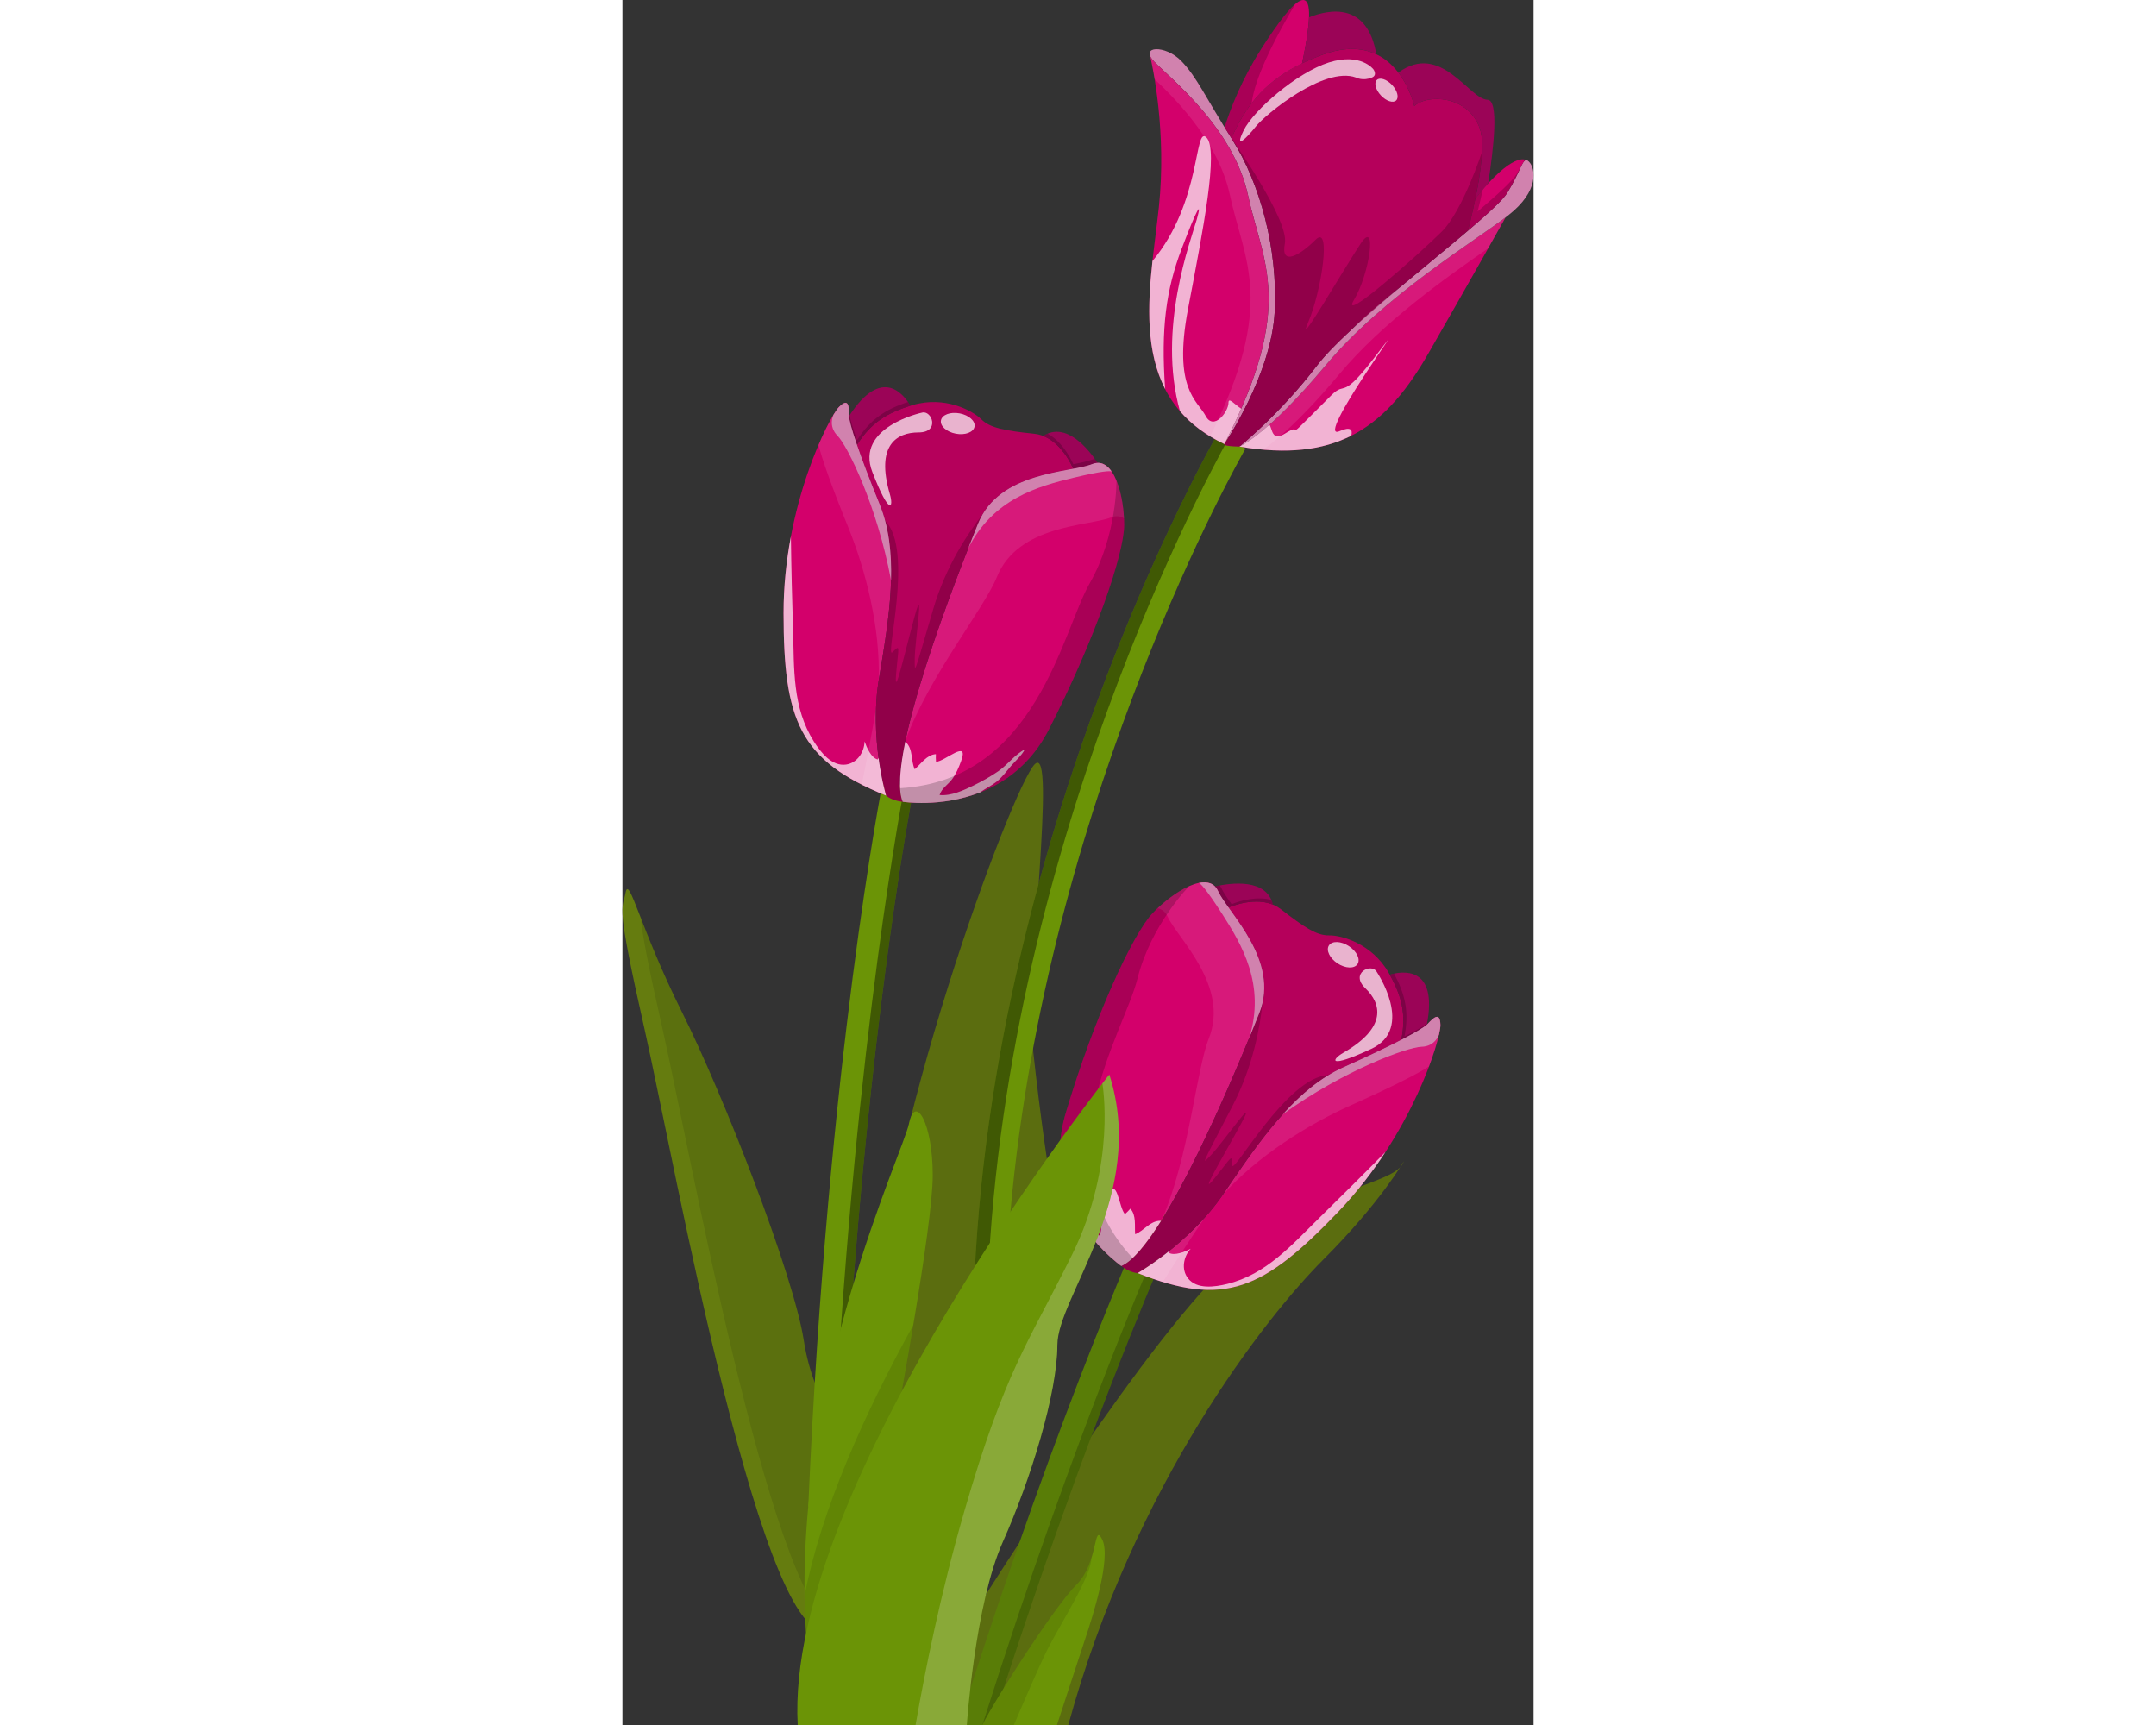 <?xml version='1.0' encoding='utf-8'?>
<svg xmlns="http://www.w3.org/2000/svg" version="1.1" id="Ebene_2" x="0px" y="0px"  width="100mm" height="80mm" viewBox="0 0 598.489 1132.946" enable-background="new 0 0 598.489 1132.946"><rect x="0" y="0" width="598.489" height="1132.946" fill="#333333" stroke="none"/> <g> <path fill="#5B6D0F" d="M225.029,1068.979c0,0,107.57-173.282,166.396-232.103c58.823-58.822,116.581-57.24,121.879-74.191 c0,0-15.369,27.028-52.995,64.649c-37.621,37.623-123.995,147.016-167.448,305.611h-91.145L225.029,1068.979z"/> <path fill="#597D07" d="M242.679,1132.946h-21.76c67.91-214.996,125.885-340.344,126.031-340.671l18.82,8.713l0.01,0.003 c-0.024,0.024-4.786,10.328-13.311,30.406C331.911,879.818,289.843,984.419,242.679,1132.946z"/> <path opacity="0.2" d="M349.516,838.397c-0.59,1.405-1.191,2.842-1.812,4.322c-0.271,0.651-0.548,1.316-0.828,1.989 c-0.621,1.487-1.258,3.023-1.906,4.592c-0.26,0.626-0.515,1.238-0.777,1.88c-0.834,2.021-1.688,4.096-2.561,6.229 c-0.093,0.224-0.181,0.431-0.272,0.661c-0.945,2.311-1.919,4.701-2.91,7.141c-0.333,0.817-0.674,1.669-1.014,2.503 c-0.671,1.661-1.349,3.34-2.04,5.061c-0.419,1.039-0.839,2.085-1.265,3.147c-0.652,1.632-1.316,3.286-1.985,4.97 c-0.448,1.122-0.893,2.238-1.347,3.385c-0.709,1.785-1.437,3.615-2.163,5.46c-0.499,1.264-0.993,2.519-1.503,3.81 c-0.983,2.503-1.979,5.048-2.991,7.645c-0.557,1.422-1.127,2.892-1.689,4.347c-0.621,1.592-1.242,3.191-1.87,4.819 c-0.63,1.632-1.267,3.281-1.906,4.944c-0.58,1.509-1.166,3.035-1.754,4.573c-0.68,1.773-1.359,3.548-2.048,5.359 c-0.552,1.445-1.111,2.928-1.67,4.402c-1.807,4.756-3.637,9.609-5.507,14.609c-0.051,0.139-0.098,0.262-0.149,0.396 c-0.834,2.231-1.683,4.515-2.529,6.793c-0.482,1.301-0.963,2.597-1.452,3.917c-0.854,2.303-1.713,4.638-2.578,6.986 c-0.482,1.311-0.966,2.631-1.452,3.958c-0.886,2.415-1.772,4.843-2.674,7.311c-0.44,1.212-0.887,2.448-1.331,3.672 c-3.148,8.668-6.361,17.629-9.64,26.879c-0.434,1.229-0.866,2.446-1.305,3.684c-0.97,2.75-1.95,5.532-2.932,8.334 c-0.491,1.401-0.982,2.807-1.478,4.223c-0.978,2.802-1.958,5.614-2.948,8.466c-0.478,1.377-0.957,2.771-1.438,4.158 c-3.396,9.831-6.846,19.939-10.347,30.33c-0.465,1.381-0.929,2.752-1.394,4.147c-1.007,2.997-2.018,6.03-3.035,9.074 c-0.567,1.709-1.136,3.419-1.706,5.139c-0.999,3.015-1.997,6.037-3.004,9.091c-0.575,1.756-1.158,3.532-1.739,5.304 c-1.019,3.107-2.036,6.216-3.062,9.374c-0.313,0.953-0.624,1.933-0.937,2.893c-2.068,6.389-4.152,12.871-6.247,19.437 c-0.547,1.717-1.092,3.407-1.641,5.136h-6.261c61.848-195.238,115.21-315.701,123.734-334.558l5.618,2.6l0.01,0.003 c-0.024,0.024-4.786,10.328-13.311,30.406c-0.733,1.729-1.5,3.549-2.291,5.42C349.961,837.332,349.738,837.869,349.516,838.397z"/> <path fill="#5B6D0F" d="M280.445,772.218c0,0-5.826-36.848-10.786-83.147c-4.958-46.303,16.032-201.989,1.163-187.124 C255.954,516.812,168.8,751.189,164.988,881.552C161.174,1011.912,280.445,772.218,280.445,772.218z"/> <g> <g> <path fill="#6B9406" d="M250.952,883.253c-0.109-274.356,121.398-519.892,151.614-576.399l0,0 c4.313-8.077,6.688-12.197,6.694-12.209l0,0l-17.962-10.363c-0.348,0.802-160.933,278.515-161.088,598.972l0,0H250.952 L250.952,883.253z"/> </g> </g> <path opacity="0.4" d="M391.298,284.282l6.724,3.879c-19.061,34.474-158.78,296.168-158.926,595.093h-8.886 C230.365,562.796,390.95,285.083,391.298,284.282z"/> <path fill="#657C0F" d="M148.733,945.475c0,0-22.961-22.221-29.629-65.179c-6.664-42.962-52.588-160.732-79.994-215.545 c-27.405-54.809-34.812-90.36-37.034-78.511c-2.222,11.851-6.666,5.186,12.592,90.363c19.259,85.18,79.253,421.455,123.696,393.309 C182.804,1041.765,148.733,945.475,148.733,945.475z"/> <path opacity="0.1" d="M119.104,880.296c6.668,42.958,29.629,65.179,29.629,65.179s33.837,95.672-9.977,124.154 c-42.746-26.163-94.592-314.973-112.238-393.025c-9.967-44.082-13.579-63.539-14.441-73.722 c5.581,14.331,14.067,35.942,27.032,61.869C66.516,719.564,112.44,837.334,119.104,880.296z"/> <g> <g> <path fill="#6B9406" d="M185.614,550.034c3.57-21.521,5.784-32.653,5.794-32.682l0,0h-0.005l-20.34-4.051 c-0.074,0.408-36.363,182.926-48.987,476.169l0,0l20.725,0.888C152.222,771.436,174.896,614.596,185.614,550.034L185.614,550.034 z"/> </g> </g> <path opacity="0.4" d="M136.889,989.469c11.731-272.444,43.878-449.283,48.441-473.331l6.074,1.213h0.005 c-0.011,0.029-2.224,11.161-5.794,32.682c-10.707,64.497-33.346,221.103-42.784,439.691L136.889,989.469z"/> <path fill="#D3006B" d="M184.095,526.583c0,0,66.065,10.89,95.966-47.401c29.894-58.289,49.504-115.327,49.502-134.333 c-0.009-19.011-6.562-45.807-21.053-40.036c-14.492,5.769-60.922,4.542-74.935,39.135 C219.564,378.545,172.551,498.229,184.095,526.583z"/> <path opacity="0.1" fill="#FFFFFF" d="M233.576,343.948c-10.169,25.108-37.7,95.002-47.635,142.307 c15.653-42.39,51.622-86.564,60.001-107.251c14.012-34.594,60.442-33.368,74.934-39.139c3.252-1.292,6.1-0.94,8.566,0.588 c0.077,1.499,0.12,2.969,0.12,4.396c-0.009-19.011-6.562-45.807-21.053-40.036C294.019,310.581,247.588,309.354,233.576,343.948z M184.095,526.583c-0.382-0.933-0.689-1.978-0.947-3.108C183.406,524.6,183.713,525.649,184.095,526.583z"/> <path fill="#D3006B" d="M173.188,522.537c0,0-11.236-37.703-4.705-76.658c6.53-38.96,13.992-81.343,0.582-114.373 c-13.414-33.024-20.28-53.593-20.28-58.889c-0.003-5.299-0.003-11.84-6.544-5.297c-6.542,6.546-36.436,64.831-36.407,135.263 C105.854,473.013,116.151,499.494,173.188,522.537z"/> <path opacity="0.1" fill="#FFFFFF" d="M128.805,292.151c2.119,8.933,8.678,27.476,19.52,54.169 c11.353,27.961,21.188,66.001,19.991,100.66c0.057-0.37,0.105-0.736,0.167-1.101c6.53-38.96,13.992-81.343,0.582-114.373 c-13.414-33.024-20.28-53.593-20.28-58.889c-0.003-5.299-0.003-11.84-6.544-5.297C139.913,269.646,134.637,278.534,128.805,292.151 z M166.558,465.411c-3.209,19.162-6.677,36.871-9.367,49.926c4.881,2.465,10.184,4.853,15.997,7.2c0,0-7.74-26.011-6.626-57.144 C166.561,465.4,166.558,465.406,166.558,465.411z"/> <path fill="#B5005B" d="M168.482,445.879c6.53-38.96,13.992-81.343,0.582-114.373c-6.608-16.269-11.62-29.5-15.012-39.384 c9.368-14.732,20.142-21.254,36.487-26.068c21.191-6.239,39.422,3.569,45.196,9.333c5.766,5.763,15.58,7.475,34.746,9.493 c14.015,1.479,22.261,15.505,25.695,22.953c-19.778,3.737-51.449,8.581-62.6,36.114c-14.012,34.598-61.025,154.281-49.481,182.635 c-7.172-0.664-10.908-4.046-10.908-4.046S161.951,484.834,168.482,445.879z"/> <path fill="#6B9406" d="M180.122,931.843c0,0,23.703-125.918,23.703-159.99s-11.48-53.7-15.554-34.072 c-4.074,19.631-75.551,168.877-68.144,326.645C127.534,1222.192,180.122,931.843,180.122,931.843z"/> <path fill="#9B0457" d="M276.342,286.336c10.487,4.08,16.912,15.159,19.834,21.498c-1.571,0.297-3.237,0.608-4.942,0.931 c7.223-1.363,13.396-2.409,17.276-3.952c1.276-0.509,2.486-0.752,3.64-0.782C305.988,294.767,291.376,276.685,276.342,286.336z M148.833,273.307c0.238,3.022,1.982,9.372,5.219,18.815c9.095-14.305,19.53-20.861,35.088-25.637 C185.185,259.597,170.566,239.64,148.833,273.307z"/> <path opacity="0.2" d="M148.833,273.307c0.238,3.022,1.982,9.372,5.219,18.815c9.095-14.305,19.53-20.861,35.088-25.637 c-0.405-0.706-0.928-1.553-1.556-2.463c-14.697,4.737-24.747,11.32-33.532,25.137c-2.548-7.436-4.157-12.919-4.849-16.405 C149.081,272.946,148.959,273.113,148.833,273.307z M279.268,284.808c-0.973,0.403-1.947,0.902-2.926,1.528 c9.115,3.544,15.153,12.371,18.498,18.787c0.272-0.049,0.548-0.102,0.822-0.154c-0.28,0.052-0.535,0.105-0.819,0.157 c0.504,0.965,0.952,1.879,1.334,2.708c-1.571,0.297-3.237,0.608-4.942,0.931c7.223-1.363,13.396-2.409,17.276-3.952 c1.276-0.509,2.486-0.752,3.64-0.782c-0.555-0.838-1.202-1.761-1.891-2.717c-0.57,0.129-1.152,0.299-1.749,0.537 c-2.95,1.174-7.276,2.062-12.334,3.021C293.541,299.147,288.018,289.619,279.268,284.808z"/> <path fill="#D182AE" d="M395.377,291.637c0,0,30.977-45.667,33.085-86.966c2.115-41.301-9.718-84.259-27.773-112.78 c-18.053-28.523-23.261-41.154-33.629-51.872c-10.369-10.72-27.914-10.015-17.687,0.56c10.231,10.576,52.021,43.344,61.545,87.686 C420.445,172.61,442.517,199.772,395.377,291.637z"/> <path fill="#D3006B" d="M346.301,35.337c0,0,0.016,0.048,0.03,0.116c-0.007-0.041,0.004-0.077,0.004-0.118L346.301,35.337z M346.564,36.437c1.707,7.274,11.023,50.195,5.787,99.695c-5.754,54.354-22.881,124.188,43.025,155.504 c47.14-91.865,25.068-119.027,15.541-163.372c-9.523-44.342-51.313-77.11-61.545-87.686 C347.802,38.952,346.953,37.59,346.564,36.437z"/> <path opacity="0.1" fill="#FFFFFF" d="M346.301,35.337c0,0,0.016,0.048,0.03,0.116c-0.007-0.041,0.004-0.077,0.004-0.118 L346.301,35.337z M349.373,40.579c-1.571-1.626-2.42-2.989-2.809-4.142c0.515,2.197,1.728,7.664,3.021,15.566 c16.497,15.682,42.261,42.639,49.481,76.261c9.35,43.511,30.724,70.525-13.005,158.312c2.918,1.774,5.981,3.481,9.315,5.061 c47.14-91.865,25.068-119.027,15.541-163.372C401.395,83.922,359.604,51.155,349.373,40.579z"/> <path fill="#D3006B" d="M477.965,217.323c10.329-9.601,22.545-20.072,34.94-30.447C500.34,196.707,487.649,207.417,477.965,217.323 z M405.34,293.286c66.261,11.362,97.464-14.878,124.101-61.264c26.639-46.384,50.646-89.251,50.646-89.251l-0.014,0.007 c-22.235,16.765-81.032,52.702-118.265,97.26C423.581,285.783,405.34,293.286,405.34,293.286z"/> <path opacity="0.1" fill="#FFFFFF" d="M405.34,293.286c5.377,0.926,10.505,1.574,15.441,2.009 c8.367-5.776,24.842-19.325,49.915-49.33c28.719-34.369,70.25-63.6,97.958-82.869c7.064-12.523,11.433-20.325,11.433-20.325 l-0.014,0.007c-22.235,16.765-81.032,52.702-118.265,97.26C423.581,285.783,405.34,293.286,405.34,293.286z M477.965,217.323 c10.329-9.601,22.545-20.072,34.94-30.447C500.34,196.707,487.649,207.417,477.965,217.323z"/> <path fill="#D182AE" d="M405.34,293.286c0,0,26.667-21.407,50.828-53.115c24.164-31.708,114.888-97.092,124.972-113.425 c10.082-16.337,10.222-24.805,14.386-20.5c4.168,4.308,7.043,19.071-13.739,35.226c-20.786,16.156-81.757,52.825-119.978,98.567 C423.581,285.783,405.34,293.286,405.34,293.286z"/> <path fill="#B5005B" d="M428.462,204.67c2.115-41.301-9.718-84.259-27.773-112.78c-0.242-0.388-0.462-0.741-0.701-1.124 c12.524-28.656,30.087-43.637,59.093-54.57c49.667-18.719,61.053,33.478,61.053,33.478c8.25-7.979,35.569-7.359,43.147,14.962 c4.232,12.461-1.746,42.619-7.85,66.83c-12.543,10.662-28.06,23.289-43.303,36.062c0.258-0.217,0.517-0.436,0.777-0.652 c-12.565,9.832-25.256,20.542-34.94,30.447c0.019-0.016,0.034-0.031,0.051-0.046c-9.206,8.561-16.921,16.433-21.848,22.895 c-24.161,31.708-50.828,53.115-50.828,53.115c-11.368-0.186-9.963-1.649-9.963-1.649S426.354,245.97,428.462,204.67z"/> <path fill="#9B0457" d="M566.147,123.259c-1.158,1.317-2.216,2.585-3.21,3.808c-0.968,1.186-1.844,2.32-2.682,3.426 c-0.004,0.004-0.005,0.012-0.012,0.015c3.809-18.584,6.097-36.86,3.036-45.873c-7.578-22.321-34.897-22.94-43.147-14.962 c0,0-2.555-11.66-10.481-21.983c0-0.001,0.003-0.003,0.007-0.005c27.985-20.586,46.57,17.643,58.564,17.842 c7.672,0.128,4.048,31.997,0.44,54.958C567.838,121.383,567.021,122.261,566.147,123.259z"/> <path fill="#D3006B" d="M446.438,41.617c-21.652,10.496-35.865,24.931-46.451,49.15c-1.589-2.518-3.045-4.872-4.442-7.147 c4.021-12.709,11.372-31.544,23.935-51.258c22.348-35.071,40.353-54.06,26.965,9.22C446.444,41.594,446.438,41.605,446.438,41.617z "/> <path fill="#D3006B" d="M566.147,123.259c20.468-23.368,27.362-18.124,27.369-18.119c-2.556,0.258-4.188,8.335-12.377,21.605 c-2.936,4.756-12.729,13.684-25.709,24.715c1.69-6.696,3.362-13.847,4.813-20.952C561.948,128.252,563.874,125.854,566.147,123.259 z"/> <path opacity="0.2" d="M592.692,104.799c-0.296,0.588-0.615,1.199-0.945,1.826c0.604-0.907,1.161-1.425,1.77-1.485 C593.513,105.139,593.252,104.946,592.692,104.799z M555.431,151.461c12.979-11.032,22.773-19.959,25.709-24.715 c4.677-7.575,7.211-13.45,9.003-17.152c-0.82,1.46-1.717,3-2.716,4.62c-2.935,4.755-12.732,13.684-25.708,24.714 c1.177-4.663,2.337-9.551,3.427-14.484c-1.822,2.132-3.465,4.164-4.901,6.065C558.793,137.614,557.121,144.765,555.431,151.461z"/> <path fill="#9B0457" d="M446.438,41.617c-0.043,0.021-0.08,0.043-0.123,0.063c3.989-1.953,8.227-3.774,12.765-5.483 c15.494-5.84,27.263-4.775,36.123-0.55c-5.911-34.296-30.678-29.644-44.205-24.274c-0.23,6.66-1.65,16.497-4.554,30.209 C446.444,41.594,446.438,41.605,446.438,41.617z M442.087,43.843c1.379-0.739,2.784-1.461,4.229-2.163 C444.877,42.383,443.466,43.103,442.087,43.843z"/> <path opacity="0.2" d="M399.987,90.767c0,0,38.106,53.775,35.145,69.083c-2.964,15.306,9.879,7.9,20.247-2.469 c10.37-10.371,3.949,33.578-4.938,54.317c-8.888,20.74,23.701-35.553,34.567-51.848c10.862-16.296,5.925,19.75-4.444,37.033 c-10.369,17.284,44.192-31.354,57.772-44.933c13.568-13.567,26.238-52.02,26.261-52.097c-0.665,14.682-4.878,34.602-9.166,51.613 c-12.543,10.662-28.06,23.289-43.303,36.062c0.258-0.217,0.517-0.436,0.777-0.652c-12.565,9.832-25.256,20.542-34.94,30.447 c0.019-0.016,0.034-0.031,0.051-0.046c-9.206,8.561-16.921,16.433-21.848,22.895c-24.161,31.708-50.828,53.115-50.828,53.115 c-11.368-0.186-9.963-1.649-9.963-1.649s30.977-45.667,33.085-86.966c2.115-41.301-9.718-84.259-27.773-112.78 C400.446,91.502,400.227,91.15,399.987,90.767z"/> <path opacity="0.7" fill="#FFFFFF" d="M405.34,293.286c0,0,6.422-2.641,19.631-14.345c2.082,2.664,1.386,11.353,10.277,5.795 c12.646-7.905,0,5.269,15.544-10.275c15.543-15.542,4.215-4.215,14.751-14.752c10.538-10.538,5.532,5.532,31.35-28.718 c25.82-34.249-43.729,60.066-25.817,52.163c7.363-3.247,8.669-0.885,7.659,3.023C459.907,295.652,436.502,298.629,405.34,293.286z"/> <path opacity="0.7" fill="#FFFFFF" d="M367.273,163.545c-10.005,26.333-13.696,51.614-10.779,91.985 c-12.674-24.617-11.545-54.887-8.338-84.103c32.512-39.005,27.285-89.289,35.451-81.122c8.169,8.167-2.106,60.068-12.117,112.758 c-10.011,52.689,6.322,60.066,11.59,70.078c5.271,10.011,15.02-2.634,15.02-8.692c0-3.829,3.997,1.17,8.336,3.979 c-3.176,7.262-6.828,14.966-11.059,23.208c-12.49-5.934-21.985-13.258-29.153-21.59c-15.264-54.188,7.373-112.824,11.062-125.996 C380.974,130.876,377.286,137.201,367.273,163.545z"/> <path opacity="0.2" d="M399.987,90.767c-1.589-2.518-3.045-4.872-4.442-7.147c4.021-12.709,11.372-31.544,23.935-51.258 c8.635-13.55,16.609-24.671,22.388-29.602c-19.763,33.47-27.128,53.269-28.531,64.97C408.271,74.282,403.88,81.859,399.987,90.767z "/> <path opacity="0.7" fill="#FFFFFF" d="M495.566,52.494c-2.03,1.898-0.844,6.458,2.64,10.184c3.49,3.725,7.96,5.21,9.985,3.314 c2.028-1.896,0.842-6.454-2.645-10.181C502.06,52.084,497.59,50.6,495.566,52.494z"/> <path opacity="0.7" fill="#FFFFFF" d="M493.265,45.515c0,0-8.256-11.124-29.251-4.485s-49.528,31.403-55.985,44.683 c-6.46,13.278,1.972,5.024,8.073-2.693c6.104-7.716,44.815-39.703,65.676-32.12c0,0,4.642,2.549,10.59,0 C496.134,49.284,493.265,45.515,493.265,45.515z"/> <path opacity="0.7" fill="#FFFFFF" d="M184.095,526.583c-3.117-7.653-1.941-21.992,1.675-39.483 c0.157,0.132,0.306,0.225,0.467,0.388c4.886,4.922,3.055,11.945,5.76,17.765c4.056-3.525,7.963-9.615,13.908-9.937 c-0.079,1.664-0.099,3.385,0.075,5.039c5.767-0.161,22.029-15.531,16.422-0.317c-1.53,4.16-3.392,8.618-6.17,12.129 c-2.723,3.437-6.525,5.614-7.903,9.984c7.479,0.795,15.773-3.083,22.323-6.266c5.46-2.648,11.469-6.049,16.445-9.503 c5.92-4.107,10.765-10.938,17.152-14.134c-1.913,3.913-6.128,7.456-8.961,10.799c-3.098,3.656-5.891,7.503-9.661,10.473 c-3.076,2.425-7.299,4.424-10.693,6.904C208.865,530.638,184.095,526.583,184.095,526.583z"/> <path opacity="0.7" fill="#FFFFFF" d="M105.833,402.583c-0.009-17.711,1.88-34.655,4.812-50.202 c0.259,20.482,0.784,40.961,1.42,61.466c0.784,25.293-0.553,50.8,13.737,73.256c4.415,6.938,11.755,16.41,21.104,15.058 c7.337-1.067,12.008-8.262,12.144-15.26c1.342,3.917,4.276,10.871,8.657,11.916c0.211-0.312,0.381-0.688,0.536-1.084 c1.999,14.897,4.944,24.803,4.944,24.803C116.151,499.494,105.854,473.013,105.833,402.583z"/> <path opacity="0.2" d="M246.854,325.859c0,0-0.119,0.119-0.341,0.348c0.11-0.094,0.222-0.182,0.333-0.272L246.854,325.859z M173.188,522.537c0,0,3.736,3.382,10.908,4.046c-11.544-28.354,35.469-148.037,49.481-182.635c0.985-2.431,2.18-4.623,3.46-6.718 c-9.805,12.477-24.567,34.506-32.816,62.553c-13.098,44.529-12.224,43.221-12.224,32.745c0-10.477,6.547-51.954,0-27.942 c-6.547,24.011-13.751,56.101-12.224,37.983c1.528-18.119,3.055-19.646-2.401-14.188c-5.457,5.457,14.435-67.132-4.809-86.373 c-0.019-0.023-0.043-0.034-0.064-0.058c8.409,31.248,1.846,68.958-4.016,103.928C161.951,484.834,173.188,522.537,173.188,522.537z "/> <path d="M306.465,305.512"/> <path opacity="0.2" d="M182.413,517.691c89.394-5.255,106.316-102.718,124.521-134.582c18.208-31.867,17.561-67.504,17.561-67.504 l0,0c3.431,8.35,5.067,19.762,5.069,29.244c0.002,19.006-19.608,76.044-49.502,134.333c-29.901,58.291-95.966,47.401-95.966,47.401 C183.138,524.231,182.616,521.198,182.413,517.691z"/> <path fill="#D182AE" d="M233.576,343.948c-1.738,4.294-3.986,9.902-6.565,16.475c16.258-32.792,45.987-41.042,69.524-46.694 c19.059-4.57,23.723-4.495,24.818-4.055c-3.254-4.687-7.507-6.987-12.843-4.861C294.019,310.581,247.588,309.354,233.576,343.948z"/> <path fill="#D182AE" d="M148.785,272.617c0,5.296,6.866,25.865,20.28,58.889c6.099,15.022,7.855,31.983,7.372,49.673 c-0.006-0.022-0.009-0.047-0.015-0.069c-8.998-48.625-28.678-88.432-35.095-94.849c-6.357-6.361-2.815-13.634-2.746-13.772 c1.538-2.547,2.803-4.312,3.66-5.168C148.781,260.777,148.781,267.318,148.785,272.617z"/> <path opacity="0.7" fill="#FFFFFF" d="M209.221,276.094c-0.695,3.682,3.679,7.597,9.77,8.744c6.087,1.143,11.584-0.915,12.276-4.6 c0.695-3.685-3.679-7.6-9.769-8.742C215.41,270.351,209.911,272.407,209.221,276.094z"/> <path opacity="0.7" fill="#FFFFFF" d="M196.773,271.002c0,0-44.116,9.426-32.615,39.024c11.5,29.599,14.087,23.356,11.5,14.52 c-9.397-32.111,4.444-40.536,18.853-40.536C208.92,284.01,203.141,269.178,196.773,271.002z"/> <path fill="#D3006B" d="M327.749,831.485c0,0-55.246-37.831-36.526-100.609c18.725-62.776,44.012-117.536,57.162-131.255 c13.152-13.727,36.427-28.549,42.896-14.358c6.476,14.19,40.857,45.421,27.053,80.095 C404.52,700.037,355.697,818.992,327.749,831.485z"/> <path opacity="0.1" fill="#FFFFFF" d="M391.28,585.262c-6.469-14.19-29.743,0.632-42.896,14.358 c0.985-1.034,2.036-2.064,3.127-3.098c2.839,0.605,5.135,2.322,6.591,5.503c6.478,14.19,40.863,45.418,27.05,80.094 c-8.255,20.738-12.829,77.517-30.842,118.962c25.539-41.034,54-110.562,64.022-135.725 C432.138,630.683,397.756,599.453,391.28,585.262z M330.578,829.897c-0.964,0.632-1.906,1.176-2.829,1.588 C328.672,831.073,329.614,830.529,330.578,829.897z"/> <path fill="#D3006B" d="M338.425,836.109c0,0,34.194-19.462,56.42-52.113c22.233-32.652,46.154-68.425,78.686-83.005 c32.528-14.571,51.712-24.682,55.38-28.507c3.663-3.825,8.189-8.551,8.386,0.696c0.195,9.257-18.527,72.032-67.261,122.879 C421.308,846.912,395.558,858.914,338.425,836.109z"/> <path opacity="0.1" fill="#FFFFFF" d="M537.296,673.18c-0.196-9.247-4.723-4.521-8.386-0.696 c-3.668,3.825-22.852,13.936-55.38,28.507c-32.531,14.58-56.452,50.353-78.686,83.005c-0.212,0.308-0.427,0.605-0.643,0.908 c23.107-25.856,56.518-46.53,84.062-58.87c26.29-11.781,43.854-20.637,51.561-25.626 C535.033,686.544,537.37,676.474,537.296,673.18z M382.734,799.418c-20.726,23.25-44.31,36.69-44.31,36.69 c5.822,2.323,11.302,4.268,16.532,5.862c7.086-11.288,16.834-26.476,27.765-42.539C382.729,799.429,382.73,799.421,382.734,799.418 z"/> <path fill="#B5005B" d="M394.845,783.996c22.233-32.652,46.154-68.425,78.686-83.005c16.026-7.184,28.797-13.271,38.076-18.063 c3.428-17.12,0.158-29.28-8.313-44.062c-10.991-19.157-30.944-24.689-39.101-24.52c-8.15,0.174-16.419-5.378-31.658-17.176 c-11.145-8.62-26.805-4.198-34.438-1.194c11.7,16.379,31.225,41.78,20.236,69.382c-13.813,34.68-62.636,153.635-90.584,166.128 c5.637,4.48,10.676,4.624,10.676,4.624S372.619,816.647,394.845,783.996z"/> <path fill="#9B0457" d="M389.191,582.181c0.812,0.82,1.519,1.828,2.089,3.081c1.732,3.801,5.469,8.826,9.744,14.802 c-1.006-1.411-1.995-2.786-2.928-4.089c6.498-2.558,18.8-6.119,29.194-1.808C423.106,576.798,400.051,579.754,389.191,582.181z M504.001,640.145c7.931,14.209,10.934,26.163,7.605,42.782c8.874-4.581,14.526-7.959,16.789-9.975 C535.982,633.605,511.623,637.905,504.001,640.145z"/> <path opacity="0.2" d="M528.507,672.295c-2.906,2.036-7.863,4.884-14.848,8.493c3.215-16.06,0.507-27.765-6.83-41.346 c-1.083,0.22-2.046,0.472-2.828,0.702c7.931,14.209,10.934,26.163,7.605,42.782c8.874-4.581,14.526-7.959,16.789-9.975 C528.436,672.723,528.464,672.52,528.507,672.295z M400.146,593.834c-2.985-4.188-5.497-7.822-6.816-10.713 c-0.266-0.582-0.569-1.112-0.892-1.595c-1.157,0.213-2.265,0.43-3.246,0.654c0.812,0.82,1.519,1.828,2.089,3.081 c1.732,3.801,5.469,8.826,9.744,14.802c-1.006-1.411-1.995-2.786-2.928-4.089c0.851-0.335,1.807-0.684,2.839-1.035 c-0.172-0.233-0.315-0.448-0.483-0.678c0.162,0.227,0.324,0.455,0.486,0.678c6.851-2.315,17.319-4.518,26.353-0.772 c-0.272-1.13-0.63-2.166-1.057-3.131C416.589,588.467,406.007,591.524,400.146,593.834z"/> <path opacity="0.7" fill="#FFFFFF" d="M327.749,831.485c7.546-3.371,16.613-14.542,26.101-29.677 c-0.205-0.016-0.38-0.05-0.607-0.045c-6.936,0.177-10.468,6.517-16.449,8.849c-0.489-5.35,0.897-12.446-3.167-16.791 c-1.095,1.251-2.272,2.505-3.542,3.584c-4.056-4.103-5.17-26.456-11.643-11.587c-1.771,4.062-3.511,8.566-3.931,13.025 c-0.409,4.367,0.832,8.569-1.197,12.68c-5.951-4.599-9.258-13.141-11.79-19.968c-2.109-5.69-4.102-12.301-5.304-18.237 c-1.434-7.06-0.208-15.345-2.613-22.07c-1.323,4.148-0.725,9.621-0.997,13.993c-0.292,4.784-0.934,9.498-0.266,14.247 c0.542,3.881,2.21,8.245,2.949,12.385C307.055,817.284,327.749,831.485,327.749,831.485z"/> <path opacity="0.7" fill="#FFFFFF" d="M470.035,796.059c12.257-12.787,22.614-26.333,31.25-39.585 c-14.356,14.613-28.898,29.037-43.542,43.406c-18.061,17.728-34.738,37.075-60.589,43.408c-7.985,1.955-19.84,3.724-25.655-3.723 c-4.566-5.84-2.96-14.266,1.781-19.419c-3.676,1.902-10.604,4.895-14.495,2.62c0.066-0.375,0.2-0.761,0.365-1.15 c-11.743,9.369-20.726,14.492-20.726,14.492C395.558,858.914,421.308,846.912,470.035,796.059z"/> <path opacity="0.2" d="M421.209,643.167c0.013,0.14,0.039,0.283,0.054,0.426c-0.004-0.317-0.01-0.485-0.01-0.485L421.209,643.167z M394.845,783.996c19.952-29.307,41.294-61.083,68.979-77.838c-0.032,0.002-0.055-0.006-0.085,0 c-27.207,0.585-63.046,66.765-63.211,59.052c-0.169-7.717-0.122-5.555-11.551,8.587c-11.429,14.146,5.567-14.016,17.439-35.887 c11.881-21.87-12.075,12.611-19.323,20.183c-7.244,7.568-7.518,9.11,13.822-32.108c13.442-25.963,18.013-52.08,19.565-67.872 c-0.525,2.396-1.179,4.808-2.148,7.245c-13.813,34.68-62.636,153.635-90.584,166.128c5.637,4.48,10.676,4.624,10.676,4.624 S372.619,816.647,394.845,783.996z"/> <path d="M392.273,587.185"/> <path opacity="0.2" d="M335.112,826.224c-60.928-65.626-5.741-147.718,3.148-183.324c8.894-35.604,34.011-60.897,34.011-60.897l0,0 c-8.251,3.661-17.329,10.77-23.887,17.618c-13.149,13.719-38.437,68.479-57.162,131.255 c-18.72,62.778,36.526,100.609,36.526,100.609C330.063,830.449,332.544,828.619,335.112,826.224z"/> <path fill="#D182AE" d="M391.28,585.262c-2.384-5.229-7.048-6.509-12.638-5.374c1.094,0.442,4.517,3.614,15.118,20.095 c13.092,20.362,28.861,46.881,17.918,81.813c2.686-6.533,4.942-12.134,6.654-16.439 C432.138,630.683,397.756,599.453,391.28,585.262z"/> <path fill="#D182AE" d="M528.91,672.484c-3.668,3.825-22.852,13.936-55.38,28.507c-14.795,6.631-27.792,17.663-39.68,30.774 c0.02-0.014,0.038-0.029,0.055-0.038c40.131-28.897,81.88-44.034,90.951-44.231c8.99-0.196,11.461-7.895,11.51-8.044 c0.65-2.906,0.957-5.059,0.93-6.271C537.1,663.933,532.573,668.659,528.91,672.484z"/> <path opacity="0.7" fill="#FFFFFF" d="M482.854,633.193c-2.049,3.142-7.912,2.945-13.107-0.441 c-5.184-3.383-7.729-8.677-5.683-11.814c2.046-3.138,7.91-2.94,13.101,0.446C482.356,624.766,484.902,630.055,482.854,633.193z"/> <path opacity="0.7" fill="#FFFFFF" d="M495.365,638.126c0,0,25.346,37.322-3.435,50.742c-28.781,13.425-26.328,7.125-18.352,2.532 c29.003-16.69,24.83-32.349,14.423-42.319C477.595,639.12,492.026,632.402,495.365,638.126z"/> <path opacity="0.1" d="M191.027,870.299c-5.594,33.325-10.905,61.544-10.905,61.544s-24.734,136.558-42.667,171.476h-12.812 c-2.052-7.27-3.62-19.762-4.516-38.894c-0.261-5.525-0.415-11.042-0.484-16.542C130.571,991.533,158.956,928.364,191.027,870.299z"/> <path fill="#6B9406" d="M226.216,1132.946c0,0,5.248-79.086,23.616-120.195c18.367-41.108,35.859-97.962,35.859-129.45 s59.475-98.833,34.114-177.555c0,0-213.421,268.376-204.674,427.2H226.216z"/> <path opacity="0.2" fill="#FFFFFF" d="M285.691,883.3c0,31.488-17.492,88.342-35.859,129.45 c-18.368,41.109-23.616,120.195-23.616,120.195H192.55c6.006-34.483,16.391-86.546,31.982-140.247 c27.032-93.104,41.447-109.326,70.881-168.792c29.434-59.465,19.833-112.318,19.833-112.318v-0.002 c2.923-3.786,4.559-5.841,4.559-5.841C345.166,784.467,285.691,851.812,285.691,883.3z"/> <path fill="#6B9406" d="M285.422,1132.946c0,0,14.114-43.277,18.819-57.389c4.704-14.112,16.855-52.14,10.977-64.296 c-5.879-12.153-2.35,14.896-16.856,29.402c-14.507,14.508-52.532,73.612-61.944,92.282H285.422z"/> <path opacity="0.1" d="M298.361,1040.664c4.994-4.995,7.85-11.471,9.686-17.325c-0.083,12.054-21.071,44.41-28.897,60.059 c-5.474,10.947-16.096,35.628-22.018,49.549h-20.714C245.83,1114.276,283.854,1055.171,298.361,1040.664z"/> </g> </svg>